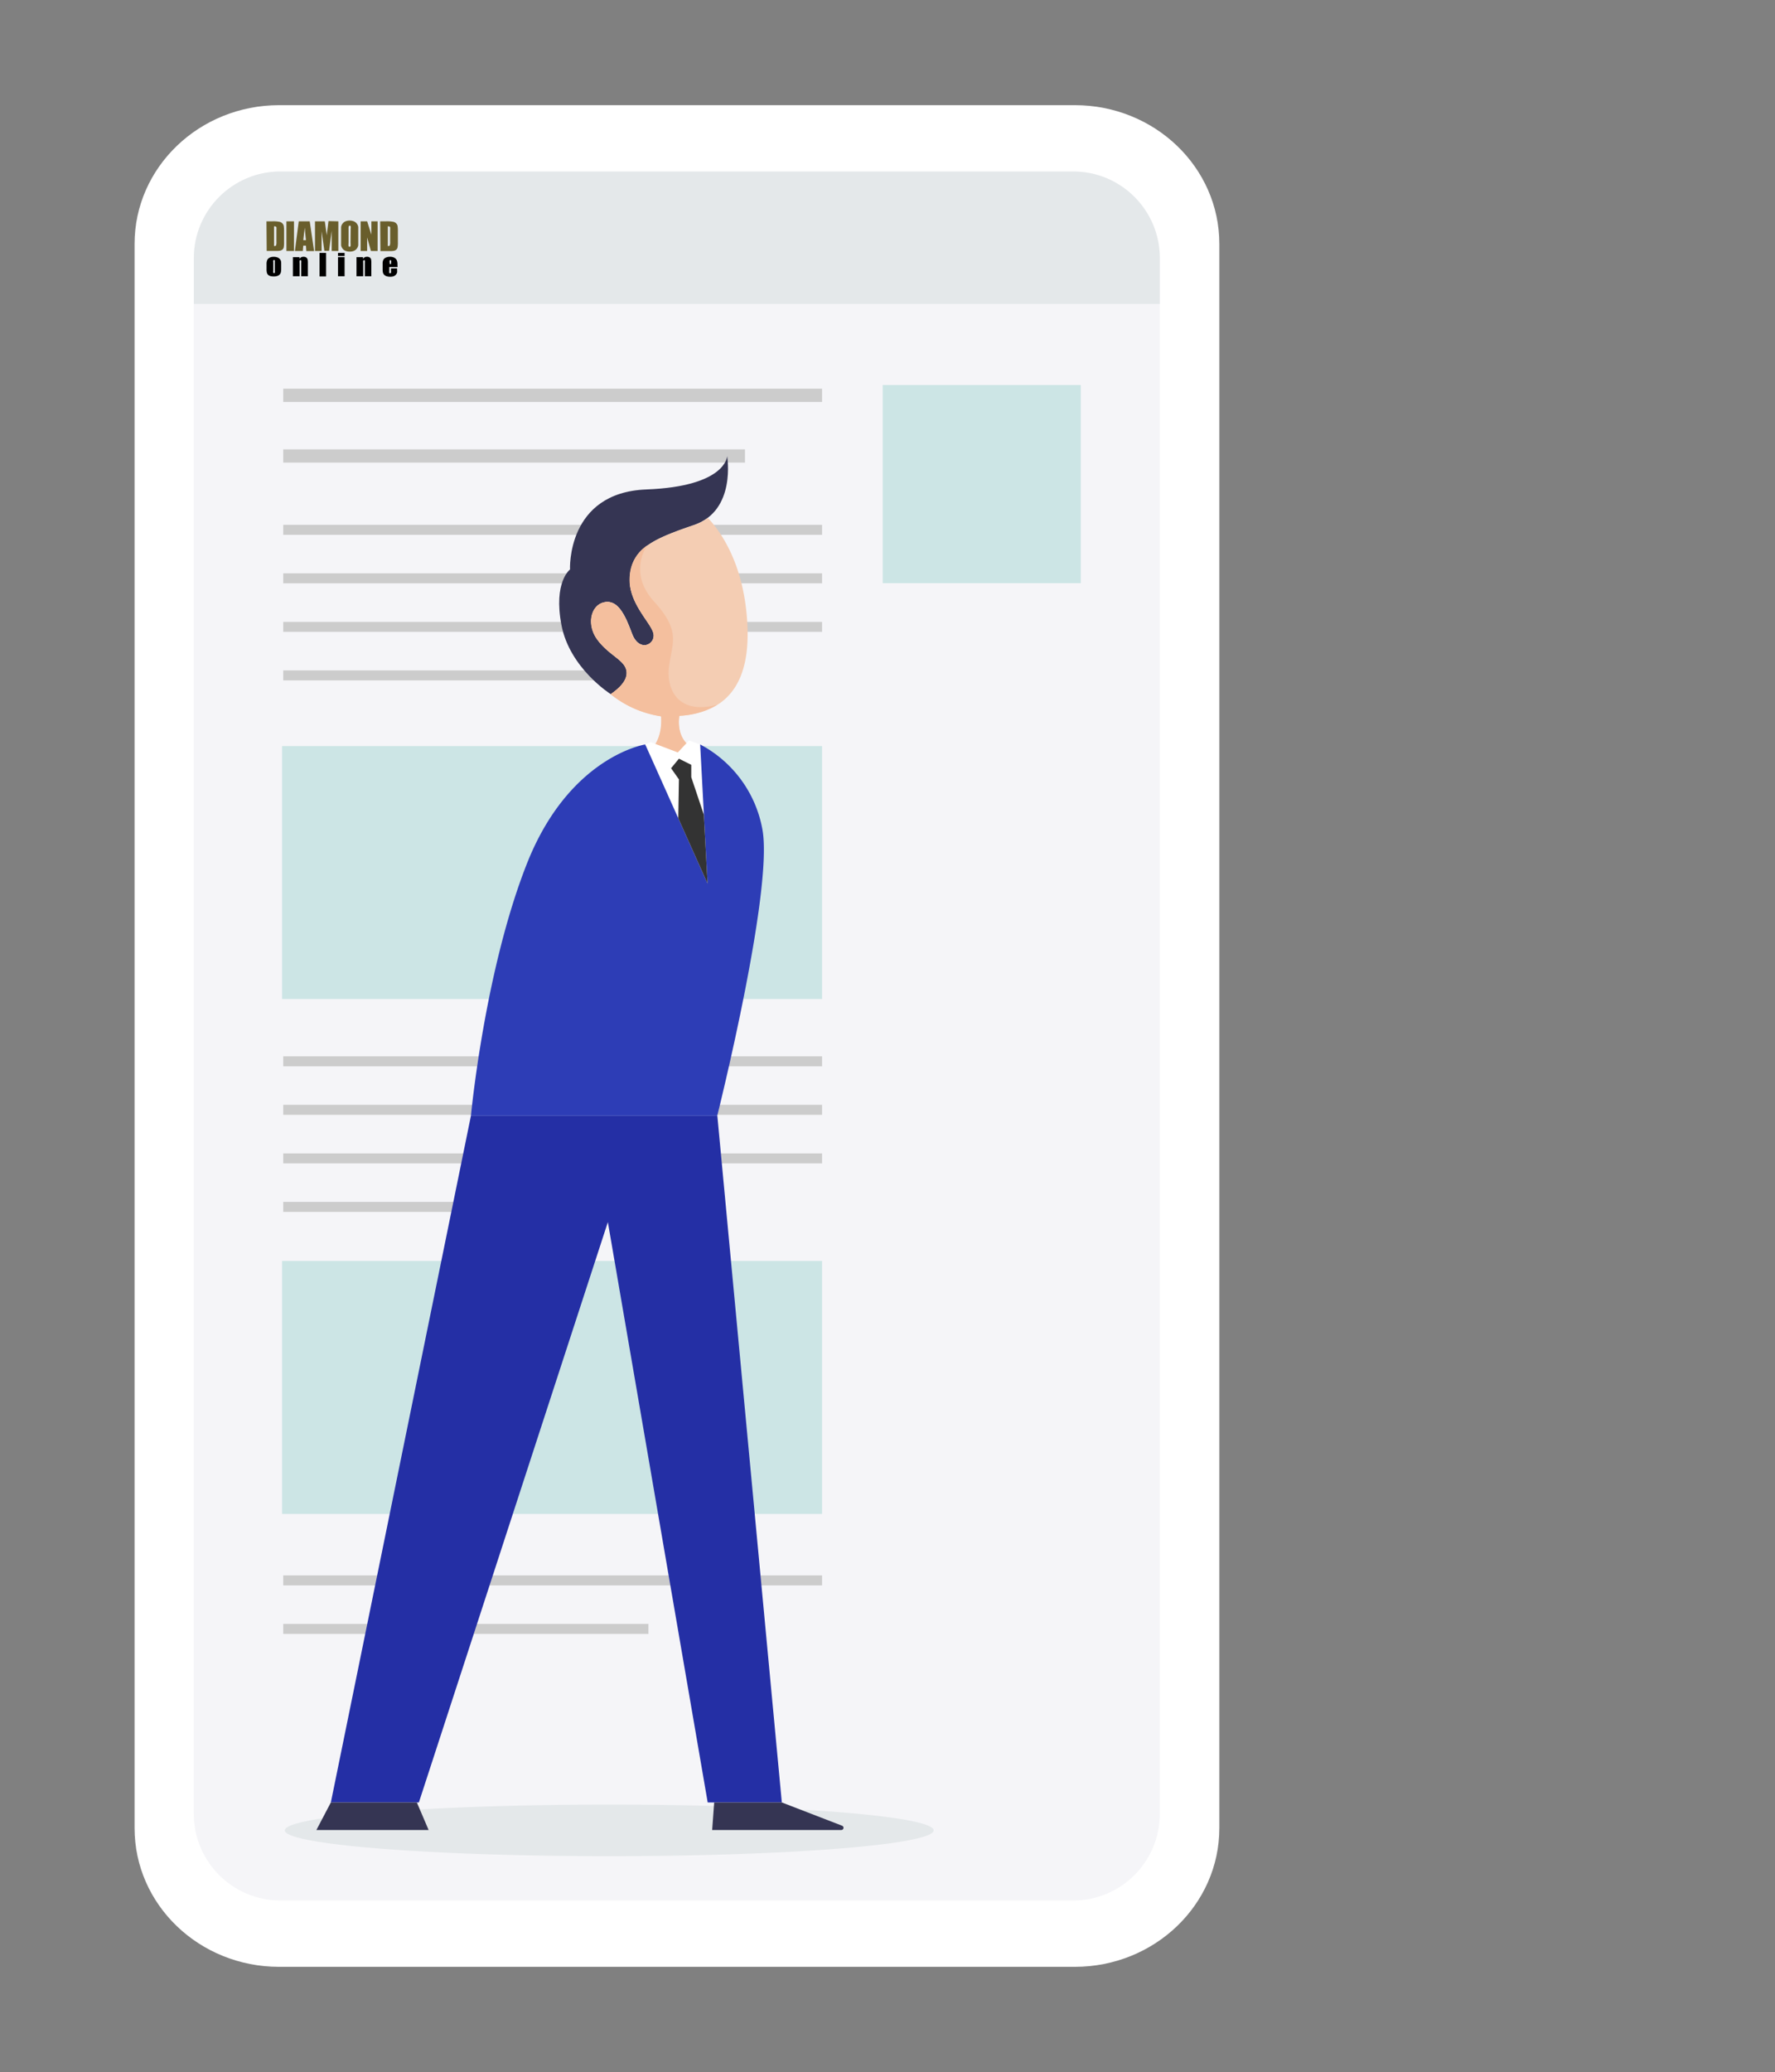 <svg id="layer1" xmlns="http://www.w3.org/2000/svg" width="377.1" height="440"><rect width="100%" height="100%" fill="#808080" stroke="none"/><defs><style>.cls-1{fill:#2d3db6}.cls-1,.cls-10,.cls-12,.cls-9{stroke-width:0}.cls-9{fill:#e4e8ea}.cls-10{fill:#353553}.cls-12{fill:#fff}</style></defs><path class="cls-12" d="M59.32 22.33h169c17 0 30.73 13.19 30.73 29.47v336.4c0 16.28-13.76 29.47-30.73 29.47h-169c-17 0-30.73-13.19-30.73-29.47V51.8c0-16.28 13.76-29.47 30.73-29.47Z"/><path d="M59.57 36.42H228c10.162 0 18.4 8.238 18.4 18.4v330.36c0 10.162-8.238 18.4-18.4 18.4H59.57c-10.162 0-18.4-8.238-18.4-18.4V54.82c0-10.162 8.238-18.4 18.4-18.4Z" style="fill:#f5f5f8;stroke-width:0"/><path class="cls-9" d="M59.59 36.42H228c10.162 0 18.4 8.238 18.4 18.4v9.72H41.19v-9.72c0-10.162 8.238-18.4 18.4-18.4Z"/><path d="M56.61 47h1.21a6.918 6.918 0 0 1 1.58.11c.24.051.457.177.62.36.145.151.24.343.27.55.051.401.071.806.06 1.21v2.21c.014.382-.013.764-.08 1.14A.936.936 0 0 1 60 53a1.188 1.188 0 0 1-.48.23 4.585 4.585 0 0 1-.86.06h-2L56.61 47Zm1.61 1.08v4.16c.24 0 .38 0 .43-.14.078-.252.105-.517.08-.78v-2.48a5.605 5.605 0 0 0 0-.55.23.23 0 0 0-.13-.17.72.72 0 0 0-.38-.06v.02ZM62.46 47v6.3h-1.61V47h1.61Zm3.34 0 .93 6.32h-1.65L65 52.16h-.57l-.1 1.14h-1.68l.82-6.3h2.33Zm-.8 4c-.08-.71-.16-1.6-.25-2.65-.16 1.21-.26 2.09-.31 2.65H65Zm6.88-4v6.3h-1.41V49l-.56 4.27h-1l-.59-4.17v4.2h-1.4V47H69c.06.38.13.82.19 1.34l.23 1.61.37-3 2.09.05Zm4.23 3.68v1.35a1.45 1.45 0 0 1-.28.72c-.156.224-.371.4-.62.51a2.2 2.2 0 0 1-.92.17 2.278 2.278 0 0 1-.89-.16 1.445 1.445 0 0 1-.64-.5 1.507 1.507 0 0 1-.29-.72v-3.8a1.49 1.49 0 0 1 .28-.73c.157-.221.371-.394.62-.5.29-.126.604-.187.92-.18a2.28 2.28 0 0 1 .89.17c.257.102.479.276.64.5.158.211.258.459.29.72v2.45ZM74.5 48.6a1.698 1.698 0 0 0 0-.56.191.191 0 0 0-.19-.13.25.25 0 0 0-.2.1 1.632 1.632 0 0 0-.06.59v3a2.887 2.887 0 0 0 0 .67.19.19 0 0 0 .21.13.2.2 0 0 0 .21-.14 3.51 3.51 0 0 0 0-.71l.03-2.95Zm5.72-1.6v6.3h-1.41L78 50.43v2.87h-1.38V47H78l.9 2.84V47h1.32Zm.55 0H82a6.918 6.918 0 0 1 1.58.11c.24.051.457.177.62.36.145.151.24.343.27.55.051.401.071.806.06 1.21v2.21c.014.382-.013.764-.08 1.14a.868.868 0 0 1-.28.45 1.188 1.188 0 0 1-.48.23 4.585 4.585 0 0 1-.86.06h-2L80.77 47Zm1.62 1.08v4.16c.23 0 .37 0 .42-.14.078-.252.105-.517.08-.78v-2.48a3.367 3.367 0 0 0 0-.55.25.25 0 0 0-.12-.17.785.785 0 0 0-.38-.06v.02Z" style="fill:#695e2c;stroke-width:0"/><path d="M59.74 56v1c.008.268-.012.536-.06.8a.993.993 0 0 1-.26.48 1.123 1.123 0 0 1-.51.32 2.168 2.168 0 0 1-.71.11 2.852 2.852 0 0 1-.77-.09 1.054 1.054 0 0 1-.48-.27.994.994 0 0 1-.25-.44 3.097 3.097 0 0 1-.07-.78v-1a2.31 2.31 0 0 1 .13-.88c.096-.224.27-.405.49-.51a1.8 1.8 0 0 1 .89-.2c.269-.008.538.036.79.13a1.2 1.2 0 0 1 .75.73c.044.197.064.398.06.6Zm-1.36-.3a1.575 1.575 0 0 0 0-.4.17.17 0 0 0-.16-.08.16.16 0 0 0-.16.08 1.12 1.12 0 0 0 0 .4v1.83a1 1 0 0 0 0 .37.15.15 0 0 0 .16.09.17.17 0 0 0 .16-.08 1.21 1.21 0 0 0 0-.34V55.7Zm5.24-1.09v.37c.091-.14.215-.257.36-.34a1.15 1.15 0 0 1 .5-.11c.201-.008.399.044.57.15a.71.71 0 0 1 .29.38c.049.25.069.505.06.76v2.85H64v-2.82c.018-.17.018-.34 0-.51 0-.06-.08-.09-.17-.09s-.16 0-.18.11a2.1 2.1 0 0 0 0 .56v2.75h-1.42v-4.06h1.39Zm5.66-.9v5h-1.4v-5h1.4Zm3.93 0v.65h-1.4v-.65h1.4Zm0 .9v4.06h-1.4v-4.06h1.4Zm3.91 0v.37c.091-.14.215-.257.36-.34.153-.074.32-.112.49-.11.201-.008.399.044.57.15.14.087.243.222.29.38.049.25.069.505.06.76v2.85h-1.38v-2.82c.018-.17.018-.34 0-.51 0-.06-.07-.09-.16-.09a.179.179 0 0 0-.19.11 3.08 3.08 0 0 0 0 .56v2.75h-1.42v-4.06h1.38Zm7.34 2.1H82.7v.88a.826.826 0 0 0 0 .35.16.16 0 0 0 .16.08c.11 0 .18 0 .21-.1a1.011 1.011 0 0 0 0-.41V57h1.29v.3c.02.193.02.387 0 .58a1.256 1.256 0 0 1-.73.78 2.24 2.24 0 0 1-.74.11 2.48 2.48 0 0 1-.76-.11 1.272 1.272 0 0 1-.51-.31 1.1 1.1 0 0 1-.26-.44 2.908 2.908 0 0 1-.07-.69V56a1.774 1.774 0 0 1 .16-.84.999.999 0 0 1 .55-.46c.261-.115.544-.173.83-.17.325-.011.648.058.94.2.226.111.409.294.52.52.113.293.164.606.15.92l.02.54Zm-1.36-.66v-.3a1.176 1.176 0 0 0 0-.41.14.14 0 0 0-.15-.09c-.09 0-.15 0-.17.08a1.14 1.14 0 0 0 0 .42v.3h.32Z" style="fill:#000;stroke-width:0"/><path d="M60.17 82.54h114.48v2.82H60.17v-2.82Zm0 12.88h98.1v2.82h-98.1v-2.82Zm0 16.03h114.48v2.12H60.17v-2.12Zm0 10.3h114.48v2.12H60.17v-2.12Zm0 10.31h114.48v2.12H60.17v-2.12Zm0 10.3h94.44v2.12H60.17v-2.12Zm0 81.96h114.48v2.12H60.17v-2.12Zm0 10.3h114.48v2.12H60.17v-2.12Zm0 10.31h114.48v2.12H60.17v-2.12Zm0 10.3h52.53v2.12H60.17v-2.12Zm0 79.31h114.48v2.12H60.17v-2.12Zm0 10.31h77.59v2.12H60.17v-2.12Z" style="fill:#ccc;stroke-width:0"/><path d="M187.53 81.76h42.08v42.08h-42.08V81.76Zm-127.6 76.67h114.72v53.72H59.93v-53.72Zm0 109.34h114.72v53.72H59.93v-53.72Z" style="fill:#cce5e5;stroke-width:0"/><ellipse class="cls-9" cx="129.43" cy="388.69" rx="68.93" ry="5.48"/><path d="M100.05 236.94h52.35l13.7 145.82h-15.75l-21.21-123.24-40.15 123.24h-18.7l29.76-145.82Z" style="fill:#242fa5;stroke-width:0"/><path class="cls-10" d="m166.1 382.76 12.8 4.94a.47.47 0 0 1-.17.91H151.3l.43-5.85h14.37Zm-77.54 0 2.5 5.85H67.22l3.07-5.85h18.27Z"/><path class="cls-1" d="M137.08 158.09s2.15 3.9 6.34 3.9a5.599 5.599 0 0 0 5.33-3.9A25.51 25.51 0 0 1 162 176.28c2.27 13.15-9.62 60.66-9.62 60.66h-52.33s2.89-30.79 11.91-53.58 25.12-25.27 25.12-25.27Z"/><path class="cls-10" d="M154.48 96.87s2 11.57-7.06 14.63-13 5.13-13.58 10.74 4.43 9.87 5 12.25-3.06 4.2-4.59 0-3.12-7.2-5.9-6.58-3.8 4.71-1.41 7.94 5.55 4.2 6.12 6.35-1.53 4-3.29 5.22c0 0-8.75-5.5-10.49-14.69s1.82-11.79 1.82-11.79-.8-16.35 16.21-17 17.17-7.07 17.17-7.07Z"/><path d="M147.42 111.5c-9.1 3.06-13 5.13-13.58 10.74s4.43 9.87 5 12.25-3.06 4.2-4.59 0-3.12-7.2-5.9-6.58-3.8 4.71-1.41 7.94 5.55 4.2 6.12 6.35-1.53 4-3.29 5.22a22.268 22.268 0 0 0 10.72 4.7c.25 3.92-1.11 6.13-2.38 7.34a7.223 7.223 0 0 0 5.32 2.53 5.34 5.34 0 0 0 4.76-2.69c-5-1.77-3.85-7.29-3.85-7.29 10.66-.68 15.88-7.6 14.18-22.57-1.26-11-5.82-17-8.15-19.47a10.304 10.304 0 0 1-2.95 1.53Z" style="fill:#f4cdb3;stroke-width:0"/><path d="M144.33 152a17.002 17.002 0 0 0 8-2.33c-8.35 2.18-10.88-3.34-10.17-8.33s2.46-7.37-3.21-13.61-1.44-11.91-1.44-11.91a8.292 8.292 0 0 0-3.72 6.41c-.56 5.62 4.43 9.87 5 12.25s-3.06 4.2-4.59 0-3.12-7.2-5.9-6.58-3.8 4.71-1.41 7.94 5.55 4.2 6.12 6.35-1.53 4-3.29 5.22a22.268 22.268 0 0 0 10.72 4.7c.25 3.92-1.11 6.13-2.38 7.34a7.223 7.223 0 0 0 5.32 2.53 5.34 5.34 0 0 0 4.76-2.69c-4.93-1.76-3.81-7.29-3.81-7.29Z" style="fill:#f4bf9e;stroke-width:0"/><path class="cls-12" d="m138.22 157.59 5.78 2.2 2.38-2.55 2.37.85 1.57 29.54-13.24-29.54 1.14-.5Z"/><path d="m142.57 163.14 1.67-2.03 2.62 1.31v2.62l2.68 7.99.78 14.6-6.22-13.87.14-8.25-1.67-2.37Z" style="fill:#333;stroke-width:0"/><path class="cls-1" d="M160.194 171.913s-5.76 2.814-5.526 5.124c-1.23 4.146.583 11.66 4.673 21.108"/></svg>